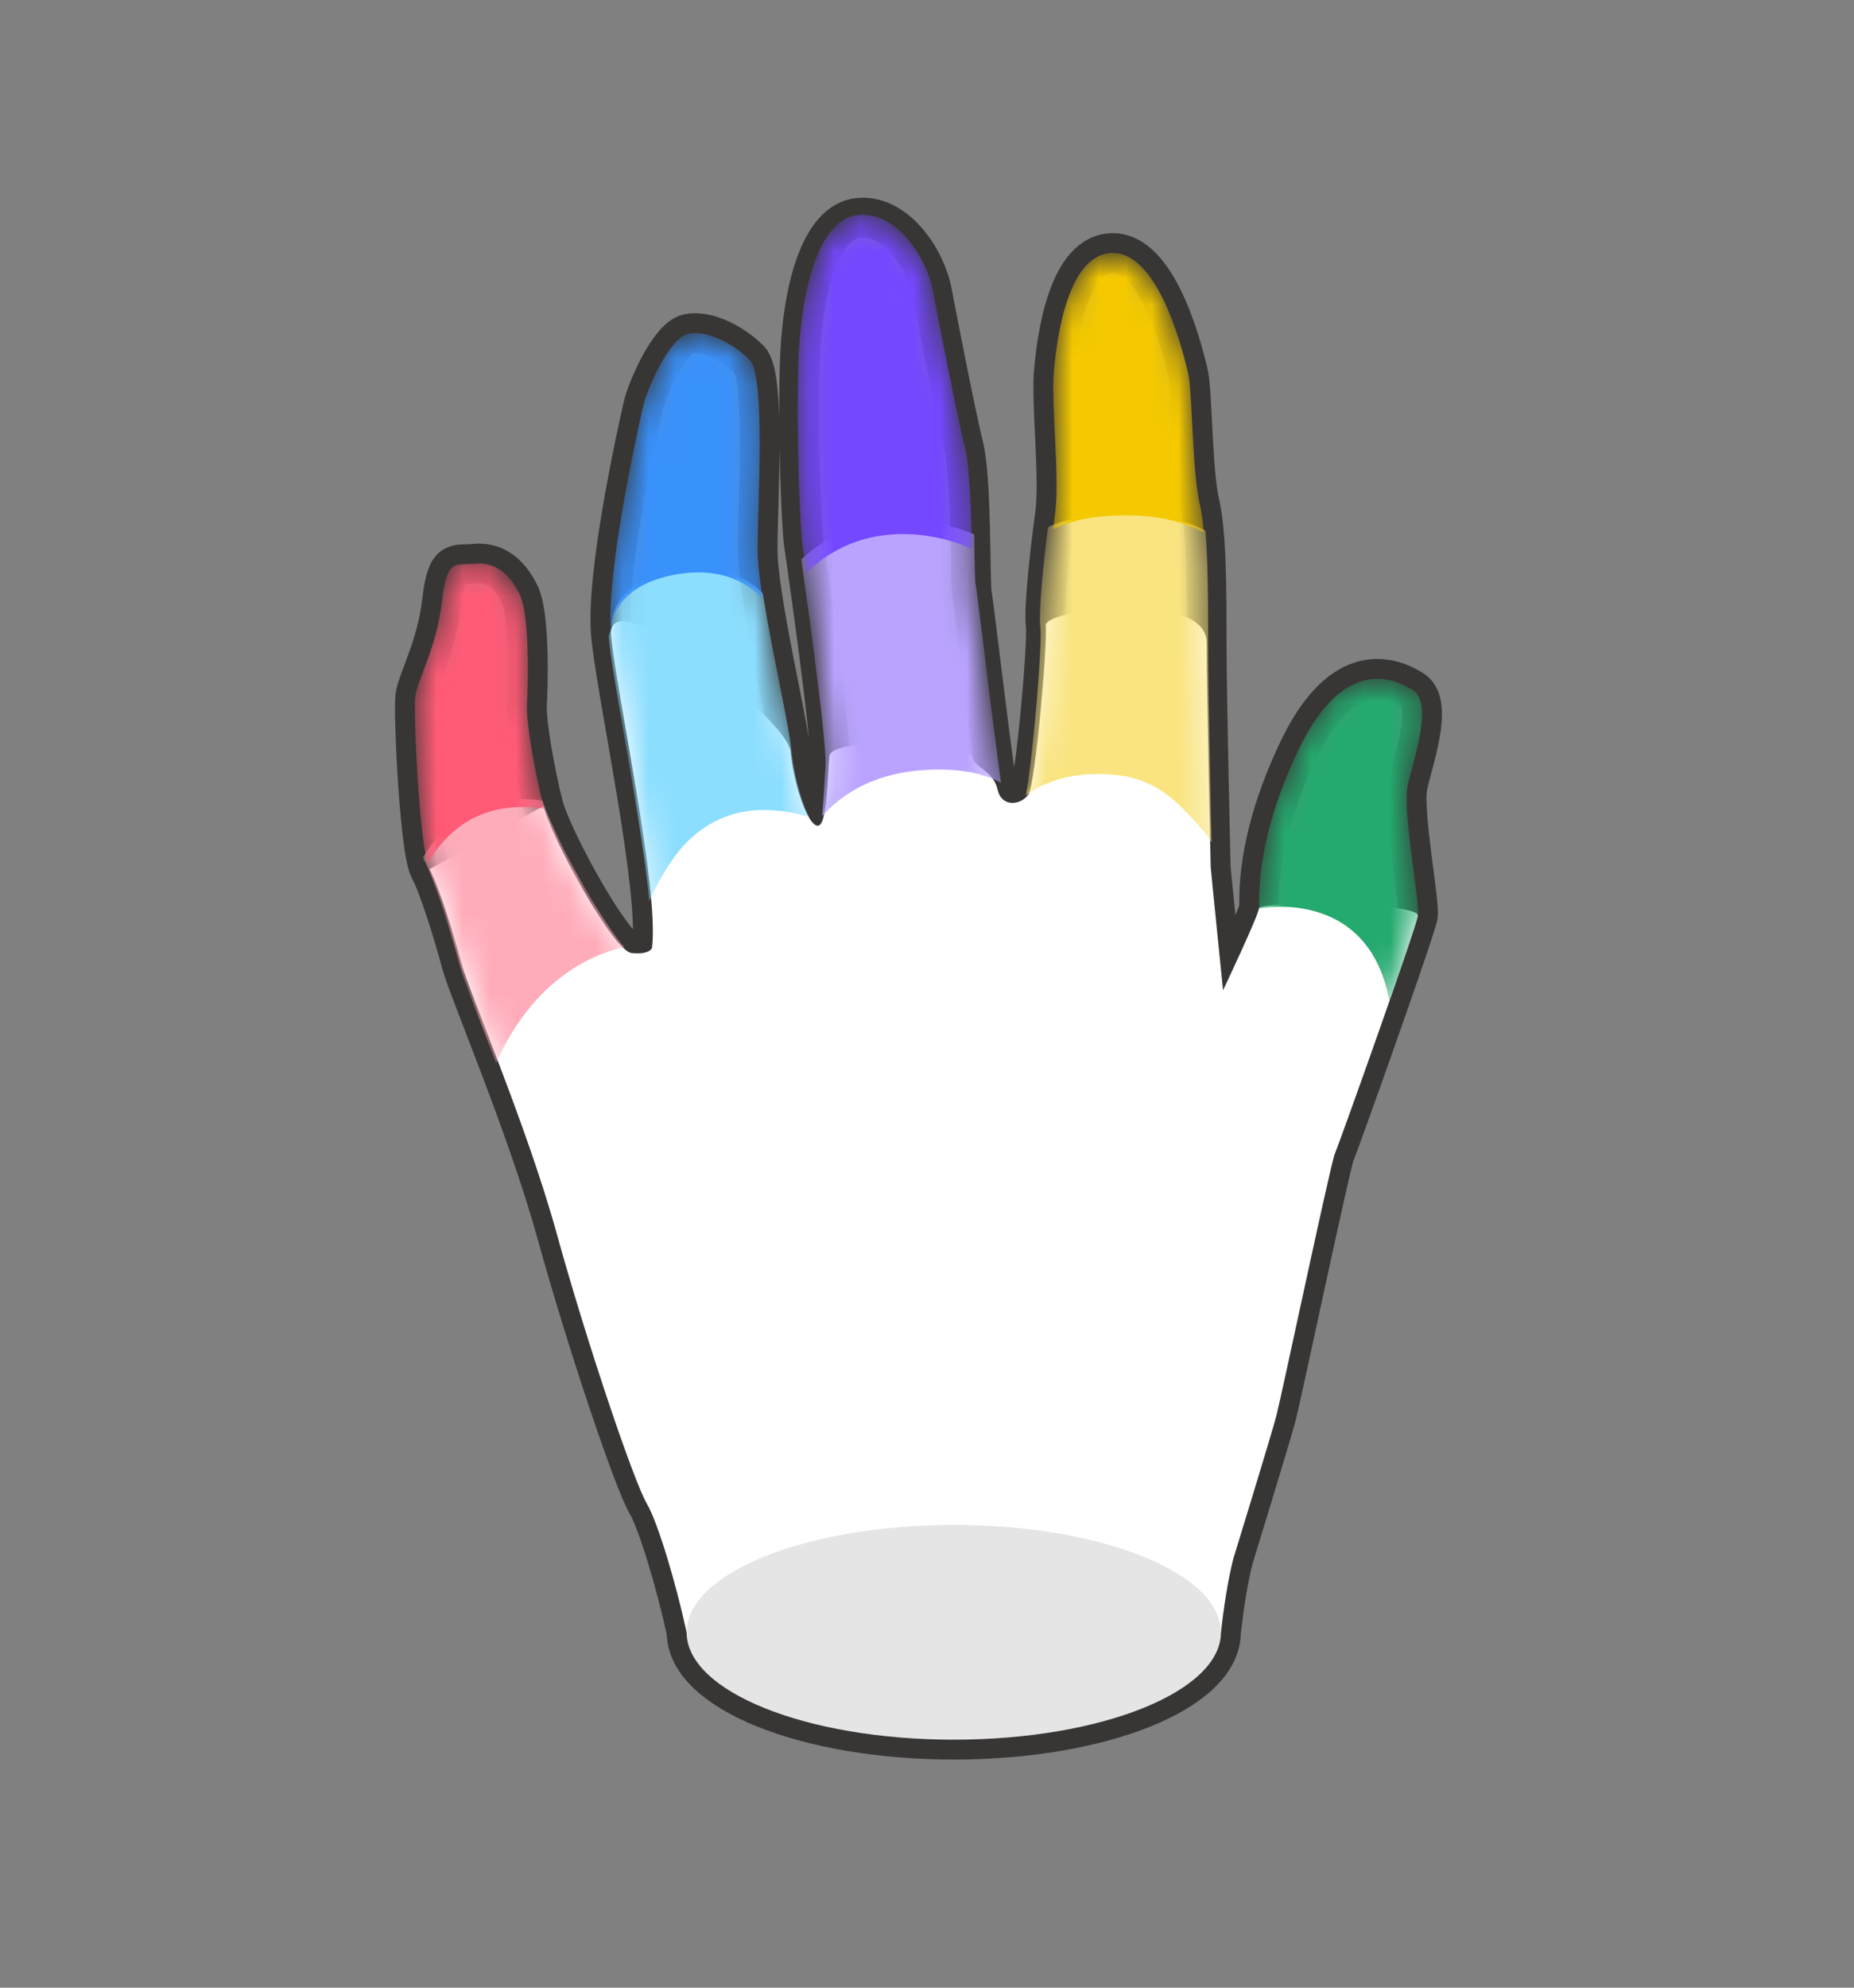 <svg xmlns="http://www.w3.org/2000/svg" xmlns:xlink="http://www.w3.org/1999/xlink" width="70" height="75" viewBox="0 0 70 75">
    <rect x="0" y="0" width="70" height="75" fill="#808080" stroke="none"/>
    <defs>
        <path id="a" d="M38.32 18.27c-.077-.585-.812-1.875-1.004-3.555-.194-1.68-.504-1.368-1.24-1.444-.736-.08-1.314.35-1.703 1.17-.386.822-.308 3.477-.27 4.143.04.663-.31 2.616-.62 3.828-.311 1.212-2.632 5.47-3.328 5.548-.696.077-.773-.197-.773-.197-.271-2.266 1.314-9.453 1.545-11.76.234-2.304-1.043-7.929-1.198-8.633-.155-.704-1.006-2.618-1.703-2.773-.696-.157-1.702.352-2.323.977-.62.624-.309 5.351-.309 7.15 0 1.794-1.123 6.405-1.238 7.618-.116 1.21-.62 2.734-1.007 2.812-.387.078-.387-1.797-.464-2.617-.078-.82.89-7.502.967-8.05.078-.546.233-3.828.156-6.68-.078-2.85-.774-5.43-2.206-5.587-1.432-.156-2.555 1.564-2.787 2.775-.234 1.211-.892 4.61-1.2 5.86-.31 1.25-.233 5.118-.31 5.546-.078.432-.812 6.682-.968 7.384-.155.705-.89.588-1.162.198-.27-.391-.734-5.706-.658-6.37.079-.662-.155-2.773-.347-4.18-.194-1.406.156-4.218.037-5.468-.115-1.251-.54-4.493-2.282-4.415-1.74.077-2.633 3.905-2.786 4.531-.156.626-.156 3.751-.427 4.884-.27 1.133-.27 3.281-.27 5.274 0 1.992-.154 8.479-.154 8.479-.04.467-.466 4.647-.466 4.647s-1.316-2.773-1.355-3.085c-.037-.313.193-2.423-1.471-5.938-1.664-3.517-3.522-2.814-4.333-2.307-.815.508 0 2.696.193 3.634.192.94-.466 4.376-.388 4.885.078.506 2.98 8.633 3.135 8.985.155.351 2.013 9.143 2.207 9.884.194.743 1.625 5.392 1.625 5.392.197.773.348 1.733.467 2.776h20.174c.398-1.835 1.081-4.133 1.498-4.847.505-.859 2.284-6.135 3.406-10.198 1.123-4.063 3.33-9.181 3.599-10.197.272-1.015.814-2.812 1.2-3.555.387-.741.62-5.939.542-6.524"/>
    </defs>
    <g fill="none" fill-rule="evenodd">
        <g transform="translate(16 8) translate(38,0) scale(-1, 1)">
            <path stroke="#383635" stroke-width="1.5" d="M28.076 53.591c0 2.238-4.517 4.051-10.089 4.051-5.57 0-10.085-1.813-10.085-4.05-.12-1.044-.27-2.004-.467-2.777 0 0-1.43-4.65-1.625-5.392-.194-.741-2.052-9.533-2.207-9.884-.155-.352-3.057-8.479-3.135-8.985-.078-.51.58-3.945.388-4.885-.193-.938-1.008-3.126-.193-3.634.81-.507 2.669-1.21 4.333 2.307 1.664 3.515 1.434 5.625 1.47 5.938.04.312 1.356 3.085 1.356 3.085s.426-4.18.466-4.647c0 0 .153-6.487.153-8.479 0-1.993 0-4.141.271-5.274.27-1.133.27-4.258.427-4.884.153-.626 1.045-4.454 2.786-4.531 1.741-.078 2.167 3.164 2.282 4.415.12 1.25-.231 4.062-.037 5.469.192 1.406.426 3.517.347 4.18-.076.663.388 5.978.658 6.37.272.39 1.007.506 1.162-.199.156-.702.89-6.952.968-7.384.077-.428 0-4.295.31-5.546.308-1.25.966-4.649 1.2-5.86.232-1.21 1.355-2.931 2.787-2.775 1.432.157 2.128 2.737 2.206 5.588.077 2.851-.078 6.133-.156 6.68-.077.547-1.045 7.228-.967 8.049.077.82.077 2.695.464 2.617.387-.078.89-1.602 1.007-2.812.115-1.213 1.238-5.824 1.238-7.619 0-1.798-.31-6.525.31-7.149.62-.625 1.626-1.134 2.322-.977.697.155 1.548 2.07 1.703 2.773.155.704 1.432 6.329 1.198 8.634-.23 2.306-1.816 9.493-1.545 11.76 0 0 .077.273.773.196.696-.078 3.017-4.336 3.328-5.548.31-1.212.66-3.165.62-3.828-.038-.666-.116-3.32.27-4.142.389-.822.967-1.25 1.704-1.171.735.076 1.045-.236 1.24 1.444.191 1.68.926 2.97 1.004 3.555.079.585-.155 5.783-.541 6.524-.387.743-.929 2.54-1.201 3.555-.27 1.016-2.476 6.134-3.599 10.197-1.122 4.063-2.901 9.34-3.406 10.198-.417.714-1.1 3.012-1.498 4.847z"/>
            <path fill="#FFF" d="M33.483 22.412c-.311 1.212-2.632 5.47-3.328 5.548-.696.077-.773-.197-.773-.197-.271-2.266 1.314-9.453 1.545-11.76.234-2.304-6.656 3.126-6.77 4.339-.117 1.21-.621 2.734-1.008 2.812-.387.078-.387-1.797-.464-2.617-.078-.82-5.303-.428-5.38 0-.078.432-.812.546-.968 1.248-.155.705-.89.588-1.162.198-.27-.391-.734-5.706-.658-6.37.079-.662-6.076-1.367-6.076.626 0 1.992-.153 8.479-.153 8.479-.04.467-.466 4.647-.466 4.647s-1.316-2.773-1.355-3.085c-.037-.313-6.077-.235-6 .274.079.506 2.981 8.633 3.136 8.985.155.351 2.013 9.143 2.207 9.884.194.743 1.625 5.392 1.625 5.392.197.773.348 1.733.467 2.776h20.174c.398-1.835 1.081-4.133 1.498-4.847.505-.859 2.284-6.135 3.406-10.198 1.123-4.063 3.33-9.181 3.599-10.197.272-1.015.814-2.812 1.2-3.555"/>
            <path fill="#E5E5E5" d="M28.076 53.591c0 2.238-4.517 4.051-10.089 4.051-5.57 0-10.085-1.813-10.085-4.05 0-2.24 4.515-4.053 10.085-4.053 5.572 0 10.089 1.813 10.089 4.052"/>
            <mask id="b" fill="#fff">
                <use xlink:href="#a"/>
            </mask>
            <use fill="#FFF" fill-opacity="0" xlink:href="#a"/>
            <path fill="#F9E47F" d="M8.488 12.022c-.102 1.234-.104 2.847-.104 4.373 0 1.465-.076 5.147-.125 7.39.258-.434.69-.871 1.08-1.272.608-.625 1.394-1.134 2.37-1.251.301-.037.584-.053.848-.053 1.362 0 2.222.437 2.71.81-.02-.112-.04-.235-.06-.368a43.605 43.605 0 0 1-.237-1.98c-.147-1.461-.26-3.03-.26-3.703 0-.11.002-.196.01-.264.01-.087.016-.209.016-.354 0-.78-.15-2.234-.304-3.457-.527-.25-1.41-.505-2.819-.505-1.466 0-2.537.319-3.125.634z" mask="url(#b)"/>
            <path fill="#B9A3FF" d="M19.919 11.612a7.16 7.16 0 0 0-2.7.55l-.015.903c-.01.505-.018.854-.046 1.015-.036.2-.228 1.764-.44 3.471a284.55 284.55 0 0 1-.514 3.99c.491-.275 1.232-.504 2.327-.503.226 0 .466.01.724.03 1.967.16 3.108 1.047 3.706 1.733a17.356 17.356 0 0 1-.034-.385c-.04-.529-.06-1.078-.094-1.434l-.006-.157c.002-.713.255-2.787.519-4.784.144-1.089.29-2.148.401-2.934-1.256-1.164-2.64-1.493-3.828-1.495" mask="url(#b)"/>
            <path fill="#8CDEFF" d="M28.725 13.565a4.926 4.926 0 0 0-1.071-.124c-1.493 0-2.313.789-2.456.959-.109.69-.248 1.441-.39 2.177-.307 1.592-.63 3.117-.686 3.723-.088.885-.355 1.9-.664 2.518a6.21 6.21 0 0 1 1.707-.255c1.343 0 2.343.594 3.055 1.377.501.551.994 1.449 1.262 2.058.324-3.234 1.36-8.156 1.542-9.998.003-.026-.12-.306-.118-.333 0-.22-.038-.621-.322-1.03-.285-.409-.816-.839-1.86-1.072l.04-.18-.04.18z" mask="url(#b)"/>
            <path fill="#FFACBA" d="M34.279 22.156c-.24 0-.492.015-.758.05-.23.686-.77 1.803-1.38 2.904-.582 1.045-1.211 2.051-1.715 2.627 1.188.26 3.424 1.195 4.842 4.367.686-1.795 1.247-3.205 1.37-3.678.305-1.131.899-3.11 1.343-3.968a.665.665 0 0 0 .045-.109c-.689-1.158-1.811-2.19-3.747-2.193" mask="url(#b)"/>
            <path fill="#7448FF" d="M23.859 5.791c-.08-2.896-.787-5.517-2.241-5.676-1.455-.159-2.596 1.59-2.831 2.819-.238 1.23-.906 4.682-1.22 5.953-.188.762-.236 2.472-.26 3.82 0 0 3.505-1.727 6.248.903l.146-1.034c.079-.554.236-3.888.158-6.785" mask="url(#b)"/>
            <path fill="#3991FC" d="M28.703 13.72c2.118.47 2.24 1.82 2.232 2.189.19-2.358-1.053-7.843-1.206-8.539-.155-.704-1.006-2.618-1.703-2.773-.696-.157-1.702.352-2.323.977-.62.624-.309 5.351-.309 7.15 0 .472-.078 1.142-.195 1.894v.002s1.044-1.445 3.504-.9" mask="url(#b)"/>
            <path fill="#24A96E" d="M6.467 26.28c-.037-.313.193-2.423-1.471-5.938-1.664-3.517-3.522-2.814-4.333-2.307-.815.508 0 2.696.193 3.634.192.94-.466 4.376-.388 4.885.03.2.503 1.591 1.071 3.222.8-4.34 4.928-3.496 4.928-3.496" mask="url(#b)"/>
            <path fill="#FF5A76" d="M33.45 22.514c2.37-.35 3.683.813 4.405 2.076.34-1.203.539-5.772.466-6.32-.078-.585-.813-1.875-1.005-3.555-.194-1.68-.504-1.368-1.24-1.444-.736-.08-1.314.35-1.703 1.17-.386.822-.308 3.477-.27 4.143.04.663-.31 2.616-.62 3.828l-.032.102" mask="url(#b)"/>
            <path fill="#F4C900" d="M14.242 11.97c-.026-.184-.049-.367-.072-.536-.194-1.407.156-4.22.037-5.47-.115-1.25-.54-4.492-2.282-4.414-1.74.077-2.633 3.905-2.786 4.531-.156.626-.156 3.751-.427 4.884-.074.31-.126.7-.167 1.14.558-.317 1.494-.661 2.94-.661 1.396 0 2.255.27 2.757.526" mask="url(#b)"/>
        </g>
    </g>
</svg>
